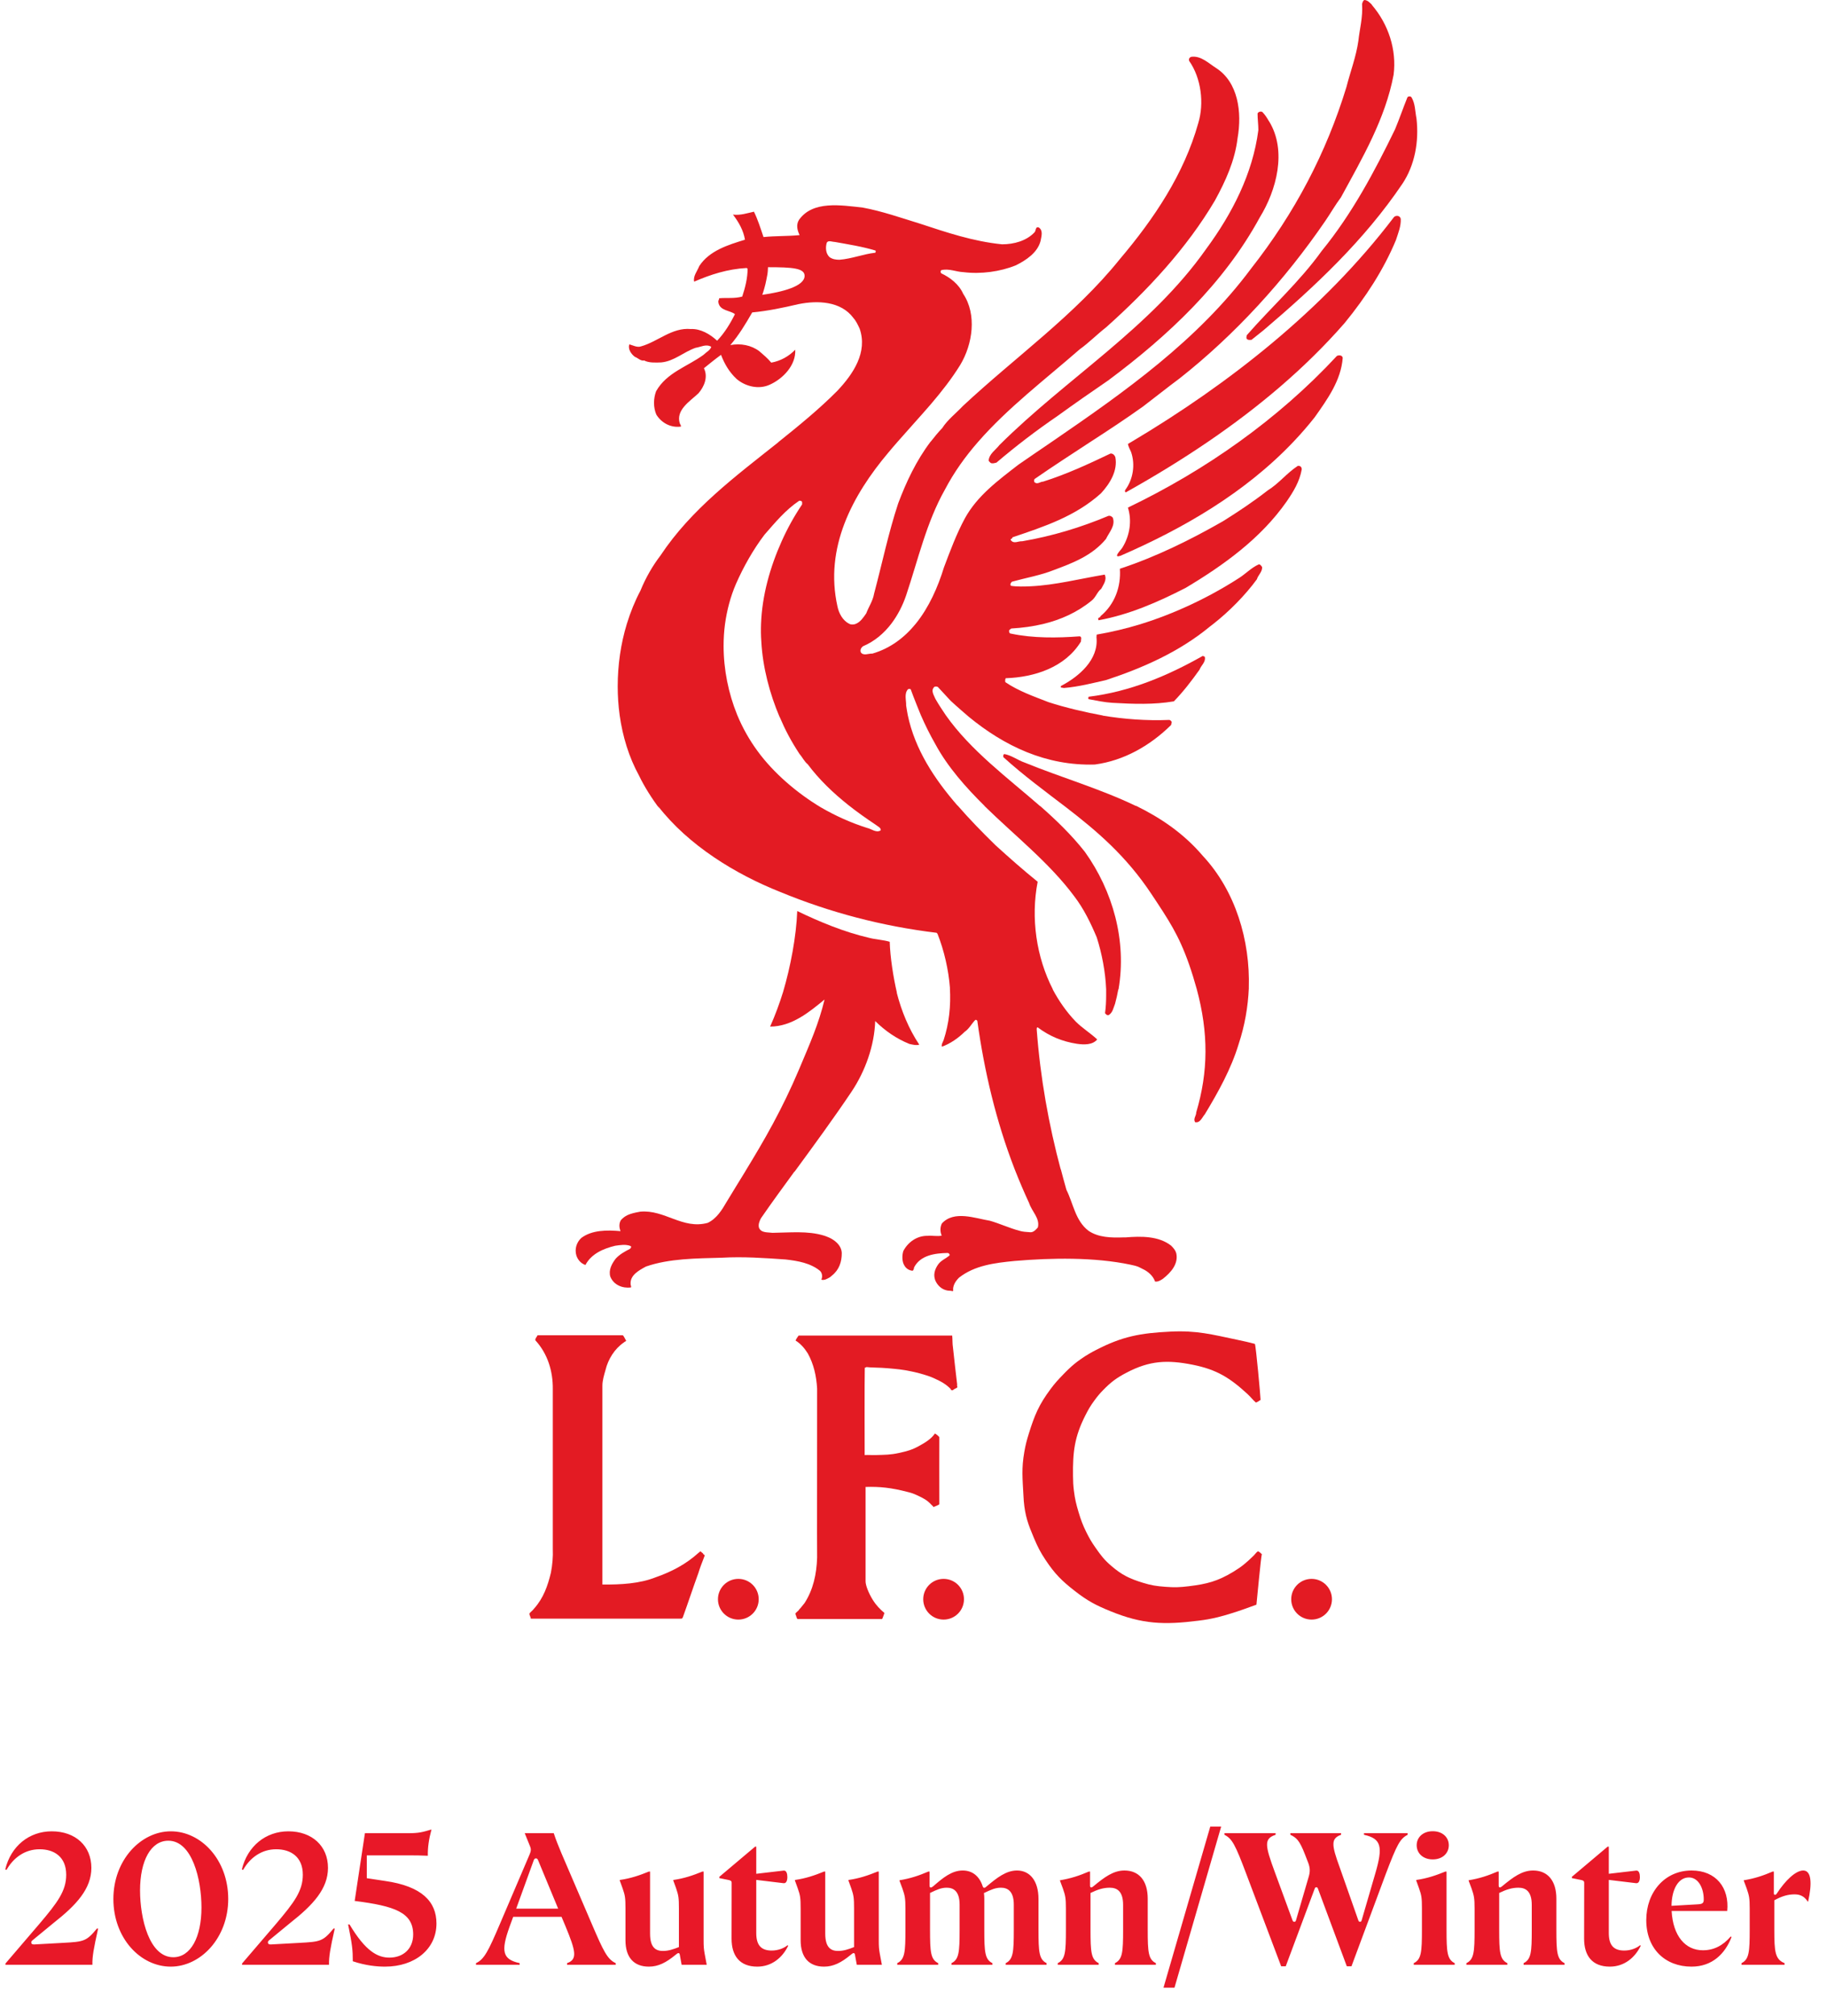 <svg width="107" height="118" viewBox="0 0 107 118" fill="none" xmlns="http://www.w3.org/2000/svg">
<path d="M0.319 115V114.928L2.293 112.624C3.388 111.337 3.877 110.671 3.877 109.731C3.877 108.68 3.168 108.24 2.321 108.24C1.468 108.24 0.792 108.724 0.38 109.45L0.308 109.417C0.638 108.053 1.71 107.19 3.03 107.19C4.422 107.19 5.351 108.053 5.351 109.329C5.351 110.55 4.482 111.496 3.146 112.547L1.909 113.564C1.848 113.614 1.831 113.658 1.831 113.696C1.831 113.768 1.881 113.817 2.002 113.812L3.701 113.718C4.895 113.652 5.06 113.636 5.676 112.882H5.747C5.484 114.054 5.401 114.527 5.412 115H0.319ZM10 115.11C8.213 115.11 6.64 113.432 6.64 111.15C6.64 108.873 8.246 107.19 10.005 107.19C11.787 107.19 13.366 108.867 13.366 111.15C13.366 113.427 11.755 115.11 10 115.11ZM10.149 114.56C11.161 114.56 11.799 113.394 11.799 111.65C11.799 110.011 11.259 107.74 9.857 107.74C8.84 107.74 8.202 108.906 8.202 110.649C8.202 112.288 8.741 114.56 10.149 114.56ZM14.176 115V114.928L16.151 112.624C17.245 111.337 17.735 110.671 17.735 109.731C17.735 108.68 17.025 108.24 16.178 108.24C15.326 108.24 14.649 108.724 14.237 109.45L14.165 109.417C14.495 108.053 15.568 107.19 16.888 107.19C18.279 107.19 19.209 108.053 19.209 109.329C19.209 110.55 18.34 111.496 17.003 112.547L15.766 113.564C15.705 113.614 15.689 113.658 15.689 113.696C15.689 113.768 15.738 113.817 15.859 113.812L17.559 113.718C18.752 113.652 18.917 113.636 19.533 112.882H19.605C19.341 114.054 19.258 114.527 19.269 115H14.176ZM22.549 115.11C22.087 115.11 21.416 115.05 20.662 114.796C20.662 114.147 20.634 113.845 20.387 112.64H20.47C21.41 114.213 22.119 114.582 22.807 114.582C23.616 114.582 24.198 114.065 24.198 113.229C24.198 111.942 23.12 111.562 20.772 111.265L21.372 107.3H23.896C24.523 107.3 24.732 107.245 25.271 107.08C25.117 107.646 25.046 108.141 25.056 108.62C24.633 108.598 24.303 108.598 23.989 108.598H21.482V109.934L22.538 110.094C24.721 110.402 25.562 111.315 25.562 112.585C25.562 114.081 24.303 115.11 22.549 115.11ZM27.877 114.906C28.361 114.686 28.608 114.18 29.268 112.635L31.012 108.554C31.105 108.345 31.105 108.224 31.05 108.086L30.731 107.3H32.431C32.557 107.69 32.717 108.075 32.876 108.46L34.669 112.635C35.34 114.197 35.571 114.686 36.061 114.906V115H33.212V114.906C33.833 114.686 33.723 114.208 33.118 112.745L32.887 112.195H30.055L29.84 112.783C29.329 114.208 29.422 114.686 30.434 114.906V115H27.877V114.906ZM30.231 111.716H32.689L31.512 108.878C31.479 108.796 31.435 108.774 31.391 108.774C31.336 108.774 31.292 108.796 31.259 108.884L30.231 111.716ZM38.001 115.11C37.132 115.11 36.631 114.582 36.631 113.564V111.705C36.631 111.089 36.609 110.941 36.461 110.523L36.296 110.066V110.039C36.939 109.945 37.44 109.775 38.006 109.544H38.072V113.179C38.072 114.015 38.424 114.192 38.826 114.192C39.145 114.192 39.425 114.098 39.761 113.966V111.705C39.761 111.089 39.739 110.941 39.596 110.523L39.431 110.066V110.039C40.074 109.945 40.575 109.775 41.141 109.544H41.207V113.509C41.207 113.955 41.218 114.07 41.268 114.351L41.389 115H39.92L39.816 114.428C39.805 114.351 39.783 114.318 39.733 114.318C39.684 114.318 39.64 114.362 39.568 114.417C39.007 114.879 38.551 115.11 38.001 115.11ZM44.352 115.11C43.318 115.11 42.845 114.472 42.845 113.476L42.85 110.209C42.85 110.088 42.779 110.061 42.669 110.039L42.13 109.929V109.852L44.225 108.086H44.291V109.676L45.892 109.489C46.057 109.467 46.112 109.67 46.112 109.863C46.112 110.061 46.057 110.242 45.892 110.226L44.291 110.033V113.141C44.291 113.834 44.556 114.169 45.199 114.169C45.584 114.169 45.931 114.021 46.123 113.856L46.161 113.889C45.826 114.582 45.199 115.11 44.352 115.11ZM48.259 115.11C47.39 115.11 46.89 114.582 46.89 113.564V111.705C46.89 111.089 46.868 110.941 46.719 110.523L46.554 110.066V110.039C47.198 109.945 47.698 109.775 48.265 109.544H48.331V113.179C48.331 114.015 48.683 114.192 49.084 114.192C49.403 114.192 49.684 114.098 50.019 113.966V111.705C50.019 111.089 49.997 110.941 49.854 110.523L49.689 110.066V110.039C50.333 109.945 50.833 109.775 51.4 109.544H51.466V113.509C51.466 113.955 51.477 114.07 51.526 114.351L51.647 115H50.179L50.074 114.428C50.063 114.351 50.041 114.318 49.992 114.318C49.942 114.318 49.898 114.362 49.827 114.417C49.266 114.879 48.809 115.11 48.259 115.11ZM52.548 114.906C52.994 114.686 53.027 114.257 53.027 112.943V111.711C53.027 111.1 52.994 110.952 52.851 110.539L52.68 110.083V110.055C53.318 109.951 53.808 109.786 54.374 109.544H54.44V110.369C54.44 110.446 54.468 110.479 54.512 110.479C54.55 110.479 54.605 110.446 54.66 110.402C55.227 109.907 55.744 109.483 56.382 109.483C56.932 109.483 57.35 109.797 57.548 110.396C57.57 110.473 57.603 110.495 57.641 110.495C57.685 110.495 57.729 110.468 57.784 110.413C58.378 109.918 58.917 109.483 59.561 109.483C60.314 109.483 60.82 110.083 60.82 111.15V112.943C60.82 114.257 60.853 114.686 61.293 114.906V115H58.901V114.906C59.341 114.686 59.374 114.257 59.374 112.943V111.485C59.374 110.682 59.005 110.49 58.62 110.49C58.296 110.49 58.054 110.6 57.625 110.803C57.641 110.908 57.647 111.029 57.647 111.15V112.943C57.647 114.257 57.68 114.686 58.12 114.906V115H55.727V114.906C56.167 114.686 56.2 114.257 56.2 112.943V111.485C56.2 110.682 55.832 110.49 55.447 110.49C55.122 110.49 54.88 110.6 54.468 110.798V112.943C54.468 114.257 54.501 114.686 54.946 114.906V115H52.548V114.906ZM61.948 114.906C62.393 114.686 62.426 114.257 62.426 112.943V111.711C62.426 111.1 62.393 110.952 62.25 110.539L62.08 110.083V110.055C62.718 109.951 63.207 109.786 63.774 109.544H63.84V110.369C63.84 110.446 63.867 110.473 63.911 110.473C63.95 110.473 63.988 110.446 64.043 110.402C64.676 109.879 65.204 109.483 65.853 109.483C66.711 109.483 67.217 110.083 67.217 111.133V112.943C67.217 114.257 67.25 114.686 67.695 114.906V115H65.297V114.906C65.743 114.686 65.776 114.257 65.776 112.943V111.502C65.776 110.699 65.424 110.49 64.995 110.49C64.604 110.49 64.28 110.6 63.867 110.798V112.943C63.867 114.257 63.9 114.686 64.346 114.906V115H61.948V114.906ZM68.141 116.342L70.88 106.915H71.518L68.785 116.342H68.141ZM72.991 109.687C72.337 107.949 72.161 107.624 71.71 107.393V107.3H74.707V107.393C74.009 107.619 74.086 108.015 74.663 109.582L75.697 112.398C75.725 112.47 75.758 112.486 75.802 112.486C75.846 112.486 75.879 112.47 75.901 112.398L76.643 109.857C76.737 109.549 76.726 109.329 76.621 109.043L76.429 108.548C76.099 107.69 75.912 107.558 75.571 107.393V107.3H78.541V107.393C77.936 107.608 77.98 107.982 78.458 109.291L79.553 112.404C79.575 112.47 79.613 112.486 79.652 112.486C79.685 112.486 79.729 112.47 79.745 112.404L80.543 109.665C81.005 108.092 80.906 107.619 79.883 107.393V107.3H82.44V107.393C81.995 107.624 81.819 107.949 81.159 109.687L79.151 115.088H78.876L77.188 110.55C77.166 110.484 77.133 110.462 77.094 110.462C77.05 110.462 77.017 110.484 76.995 110.55L75.301 115.088H75.032L72.991 109.687ZM82.798 114.906C83.244 114.686 83.277 114.257 83.277 112.943V111.705C83.277 111.089 83.255 110.941 83.106 110.523L82.941 110.066V110.039C83.585 109.945 84.085 109.775 84.652 109.544H84.718V112.943C84.718 114.257 84.751 114.686 85.196 114.906V115H82.798V114.906ZM83.909 108.834C83.337 108.834 82.969 108.471 82.969 108.004C82.969 107.542 83.337 107.184 83.909 107.184C84.487 107.184 84.85 107.542 84.85 108.004C84.85 108.471 84.487 108.834 83.909 108.834ZM85.881 114.906C86.327 114.686 86.36 114.257 86.36 112.943V111.711C86.36 111.1 86.327 110.952 86.184 110.539L86.013 110.083V110.055C86.651 109.951 87.141 109.786 87.707 109.544H87.773V110.369C87.773 110.446 87.801 110.473 87.845 110.473C87.883 110.473 87.922 110.446 87.977 110.402C88.609 109.879 89.137 109.483 89.786 109.483C90.644 109.483 91.15 110.083 91.15 111.133V112.943C91.15 114.257 91.183 114.686 91.629 114.906V115H89.231V114.906C89.676 114.686 89.709 114.257 89.709 112.943V111.502C89.709 110.699 89.357 110.49 88.928 110.49C88.538 110.49 88.213 110.6 87.801 110.798V112.943C87.801 114.257 87.834 114.686 88.279 114.906V115H85.881V114.906ZM94.282 115.11C93.248 115.11 92.775 114.472 92.775 113.476L92.78 110.209C92.78 110.088 92.709 110.061 92.599 110.039L92.06 109.929V109.852L94.155 108.086H94.221V109.676L95.822 109.489C95.987 109.467 96.042 109.67 96.042 109.863C96.042 110.061 95.987 110.242 95.822 110.226L94.221 110.033V113.141C94.221 113.834 94.485 114.169 95.129 114.169C95.514 114.169 95.86 114.021 96.053 113.856L96.091 113.889C95.756 114.582 95.129 115.11 94.282 115.11ZM99.066 115.11C97.52 115.11 96.415 114.065 96.415 112.387C96.415 110.743 97.504 109.483 99.066 109.483C100.512 109.483 101.288 110.506 101.156 111.854H97.9C97.982 113.311 98.697 114.153 99.731 114.153C100.375 114.153 100.903 113.878 101.365 113.344L101.409 113.377C101.035 114.356 100.276 115.11 99.066 115.11ZM97.894 111.551L99.429 111.463C99.731 111.447 99.781 111.375 99.781 111.172C99.781 110.523 99.473 109.89 98.912 109.89C98.296 109.89 97.905 110.578 97.894 111.551ZM101.995 114.906C102.44 114.681 102.473 114.246 102.473 112.937V111.711C102.473 111.1 102.44 110.952 102.297 110.539L102.127 110.083V110.055C102.765 109.951 103.254 109.786 103.821 109.544H103.887V110.814C103.887 110.88 103.914 110.908 103.953 110.908C103.986 110.908 104.024 110.891 104.068 110.82C104.552 110.077 105.163 109.483 105.608 109.483C106.087 109.483 106.136 110.226 105.894 111.304H105.872C105.663 110.968 105.388 110.88 105.102 110.88C104.717 110.88 104.365 110.979 103.914 111.227V112.937C103.914 114.246 103.958 114.681 104.514 114.906V115H101.995V114.906Z" fill="#E81828"/>
<g clip-path="url(#clip0_59_55)">
<path d="M72.497 78.428C72.889 78.51 73.172 78.572 73.493 78.66C73.555 78.755 73.827 81.787 73.827 81.937C73.741 81.999 73.657 82.059 73.555 82.094C73.385 81.957 73.265 81.782 73.064 81.597C72.019 80.635 71.244 80.158 69.849 79.88C68.365 79.584 67.336 79.637 65.994 80.335C65.394 80.649 65.073 80.885 64.602 81.369C64.389 81.588 64.278 81.723 64.097 81.968C63.86 82.291 63.745 82.49 63.563 82.848C62.926 84.107 62.824 84.985 62.842 86.397C62.846 86.735 62.853 86.925 62.895 87.261C62.957 87.754 63.025 88.03 63.167 88.507C63.309 88.974 63.402 89.234 63.617 89.672C63.803 90.045 63.922 90.251 64.161 90.591C64.475 91.04 64.666 91.296 65.082 91.652C65.7 92.185 66.147 92.399 66.926 92.64C67.429 92.797 67.73 92.839 68.257 92.879C68.788 92.921 69.094 92.909 69.621 92.845C70.681 92.717 71.312 92.554 72.227 92.001C72.727 91.698 72.982 91.48 73.4 91.075C73.509 90.969 73.571 90.863 73.672 90.797C73.768 90.83 73.836 90.912 73.905 90.974C73.85 91.042 73.597 93.875 73.584 93.924C73.128 94.087 72.663 94.266 72.063 94.448C71.773 94.536 71.609 94.587 71.312 94.66C70.874 94.763 70.622 94.808 70.174 94.863C68.171 95.115 66.898 95.069 65.029 94.304C64.17 93.955 63.694 93.701 62.961 93.133C62.186 92.531 61.777 92.123 61.234 91.307C60.92 90.834 60.774 90.543 60.552 90.019C60.211 89.214 60.036 88.731 59.959 87.86C59.948 87.732 59.946 87.661 59.939 87.533C59.886 86.534 59.819 85.955 59.992 84.971C60.065 84.556 60.127 84.324 60.251 83.922C60.586 82.841 60.845 82.22 61.52 81.314C61.788 80.951 61.965 80.766 62.277 80.441C62.392 80.322 62.456 80.255 62.578 80.141C62.85 79.884 63.014 79.749 63.322 79.535C63.49 79.416 63.588 79.354 63.765 79.25C63.922 79.157 64.013 79.109 64.174 79.025C65.731 78.218 66.789 78.028 68.54 77.942C70.09 77.864 70.971 78.107 72.492 78.426L72.497 78.428Z" fill="#E31B23"/>
<path d="M36.48 78.156C36.562 78.244 36.601 78.368 36.67 78.468C36.67 78.481 36.644 78.503 36.63 78.516C36.588 78.529 36.568 78.549 36.535 78.578C35.995 78.945 35.614 79.559 35.463 80.187C35.375 80.492 35.28 80.806 35.28 81.106V92.746C36.364 92.752 37.449 92.7 38.412 92.317C39.327 91.997 40.173 91.561 40.93 90.872C40.965 90.872 40.959 90.832 40.992 90.823L41.018 90.797L41.182 90.934C41.175 90.987 41.244 90.98 41.264 91.029C41.284 91.075 41.237 91.111 41.231 91.159C41.109 91.466 40.992 91.773 40.897 92.085C40.589 92.929 40.31 93.782 40.002 94.633C39.956 94.739 39.956 94.741 39.858 94.741H31.089C31.075 94.64 31.02 94.565 31 94.456C31.055 94.361 31.144 94.313 31.23 94.213C31.244 94.207 31.266 94.156 31.288 94.143C31.828 93.537 32.08 92.821 32.264 92.052C32.353 91.597 32.395 91.113 32.375 90.662V81.31C32.388 80.273 32.08 79.239 31.352 78.448C31.339 78.339 31.441 78.251 31.483 78.156H36.484H36.48Z" fill="#E31B23"/>
<path d="M55.766 78.169C55.792 78.408 55.772 78.638 55.812 78.879C55.894 79.579 55.969 80.35 56.058 81.044C56.025 81.113 56.113 81.188 56.031 81.234C55.943 81.27 55.854 81.329 55.786 81.378C55.752 81.352 55.677 81.405 55.697 81.323C55.425 81.025 55.113 80.856 54.681 80.662C54.475 80.569 54.351 80.534 54.134 80.465C53.842 80.373 53.671 80.331 53.37 80.269C52.841 80.156 52.533 80.134 51.991 80.085C51.51 80.041 50.988 80.052 50.755 80.017C50.716 80.017 50.687 80.063 50.647 80.056C50.627 80.704 50.64 85.166 50.64 85.166C50.859 85.153 51.052 85.175 51.316 85.166C51.84 85.15 52.141 85.157 52.653 85.044C53.12 84.94 53.392 84.872 53.813 84.642C54.222 84.417 54.537 84.22 54.754 83.906C54.809 83.926 54.993 84.07 55.013 84.125C55.006 84.717 55.013 87.009 55.013 88.041C55.013 88.083 54.665 88.211 54.665 88.211C54.659 88.165 54.601 88.132 54.555 88.083C54.287 87.789 54.063 87.685 53.702 87.517C53.596 87.469 53.534 87.44 53.423 87.402C53.31 87.362 53.244 87.349 53.129 87.32C52.203 87.08 51.526 87.007 50.693 87.033V92.558C50.693 92.797 50.873 93.252 51.11 93.634C51.324 93.979 51.539 94.187 51.798 94.412C51.752 94.52 51.723 94.651 51.661 94.766H46.699C46.637 94.671 46.624 94.547 46.578 94.459C46.626 94.357 46.761 94.302 46.81 94.2C46.927 94.085 47.016 93.948 47.124 93.824C47.623 93.046 47.826 92.143 47.855 91.168C47.842 91.119 47.862 81.986 47.855 81.279C47.813 80.536 47.656 79.842 47.308 79.215C47.124 78.921 46.885 78.642 46.593 78.465C46.633 78.357 46.708 78.269 46.77 78.174H55.766V78.169Z" fill="#E31B23"/>
<path d="M54.07 93.606C54.07 92.947 54.603 92.414 55.263 92.414C55.923 92.414 56.456 92.947 56.456 93.606C56.456 94.264 55.923 94.797 55.263 94.797C54.603 94.797 54.07 94.264 54.07 93.606Z" fill="#E31B23"/>
<path d="M42.048 93.606C42.048 92.947 42.581 92.414 43.241 92.414C43.901 92.414 44.434 92.947 44.434 93.606C44.434 94.264 43.901 94.797 43.241 94.797C42.581 94.797 42.048 94.264 42.048 93.606Z" fill="#E31B23"/>
<path d="M75.621 93.606C75.621 92.947 76.156 92.414 76.814 92.414C77.472 92.414 78.007 92.947 78.007 93.606C78.007 94.264 77.474 94.797 76.814 94.797C76.154 94.797 75.621 94.264 75.621 93.606Z" fill="#E31B23"/>
<path d="M53.837 61.144C53.222 60.222 52.797 59.186 52.518 58.101H52.527C52.323 57.224 52.133 56.039 52.108 55.124C51.723 55.009 51.293 54.994 50.906 54.894C49.434 54.552 48.019 53.966 46.691 53.325C46.635 54.813 46.297 56.592 45.862 58.061C45.648 58.748 45.398 59.429 45.103 60.088C46.37 60.088 47.406 59.233 48.291 58.503C47.95 59.917 47.461 61.016 46.806 62.572C45.8 64.952 44.751 66.755 43.657 68.545H43.66C43.297 69.139 42.925 69.734 42.546 70.364C42.289 70.806 41.972 71.332 41.446 71.577C39.973 71.975 38.931 70.79 37.5 70.921C36.821 71.036 36.601 71.164 36.371 71.405C36.243 71.604 36.258 71.847 36.342 72.061C35.541 71.99 34.669 71.99 34.042 72.461C33.77 72.715 33.641 73.102 33.756 73.489C33.84 73.73 34 73.939 34.286 74.043C34.627 73.389 35.328 73.086 36.028 72.916C36.327 72.874 36.646 72.817 36.931 72.932C37 72.976 36.945 73.06 36.887 73.102C36.604 73.246 36.289 73.416 36.059 73.672C35.829 73.97 35.629 74.342 35.745 74.728C35.953 75.223 36.458 75.413 36.947 75.358C36.989 75.301 36.934 75.243 36.934 75.186C36.876 74.644 37.418 74.357 37.832 74.132C39.205 73.659 40.764 73.659 42.265 73.617C43.509 73.544 44.767 73.632 46.011 73.719C46.739 73.802 47.47 73.931 48.026 74.386C48.156 74.516 48.183 74.746 48.099 74.901C48.282 74.958 48.455 74.843 48.61 74.757C48.641 74.731 48.659 74.722 48.725 74.66C49.155 74.317 49.299 73.847 49.299 73.345C49.283 72.859 48.825 72.529 48.44 72.388C48.355 72.353 48.331 72.346 48.24 72.317C47.297 72.032 46.254 72.147 45.238 72.16C44.953 72.118 44.581 72.176 44.452 71.862C44.395 71.679 44.481 71.464 44.565 71.308C45.2 70.388 45.862 69.482 46.525 68.576H46.538C47.656 67.053 48.829 65.451 49.87 63.9C50.682 62.689 51.212 61.188 51.256 59.763C51.829 60.333 52.513 60.804 53.257 61.102C53.443 61.144 53.671 61.204 53.844 61.144H53.837Z" fill="#E31B23"/>
<path d="M73.137 57.829C73.225 55.051 72.359 52.15 70.449 50.101C69.331 48.786 67.989 47.88 66.541 47.169H66.515C64.456 46.176 62.104 45.491 60.012 44.636C59.598 44.492 59.239 44.207 58.81 44.134C58.755 44.178 58.739 44.249 58.766 44.32C59.91 45.361 61.267 46.36 62.45 47.264C64.214 48.623 65.946 50.081 67.442 52.34C68.441 53.845 69.03 54.72 69.63 56.419C69.796 56.892 69.966 57.445 70.09 57.898C70.781 60.463 70.77 62.72 70.059 65.109C70.059 65.323 69.873 65.467 69.988 65.681C70.29 65.752 70.402 65.396 70.56 65.224C71.346 63.924 72.103 62.569 72.546 61.102C72.895 60.048 73.092 58.941 73.139 57.829H73.134H73.137Z" fill="#E31B23"/>
<path d="M70.564 38.47C70.619 38.758 70.336 38.956 70.252 39.197C69.794 39.84 69.304 40.481 68.749 41.051C67.577 41.25 66.375 41.208 65.16 41.138C64.675 41.109 64.216 41.007 63.756 40.923C63.716 40.879 63.745 40.824 63.756 40.782C66.189 40.481 68.359 39.566 70.436 38.395C70.478 38.411 70.551 38.411 70.564 38.468V38.47Z" fill="#E31B23"/>
<path d="M73.909 33.178C73.865 33.12 73.808 33.021 73.721 33.034C73.294 33.222 72.948 33.591 72.563 33.834C70.788 34.979 68.775 35.924 66.772 36.541H66.776C65.946 36.793 65.098 36.994 64.228 37.144L64.216 37.301C64.358 38.616 63.172 39.613 62.129 40.156V40.24L62.315 40.269C63.172 40.196 63.999 39.984 64.801 39.798C66.96 39.082 69.063 38.157 70.876 36.66C70.912 36.632 70.951 36.603 70.991 36.572C70.991 36.572 71.007 36.561 71.016 36.552C71.036 36.537 71.058 36.521 71.076 36.506C71.981 35.794 72.922 34.848 73.611 33.905C73.679 33.661 73.954 33.449 73.912 33.178H73.909Z" fill="#E31B23"/>
<path d="M76.008 27.268C75.337 27.71 74.923 28.282 74.237 28.711C73.394 29.368 72.534 29.938 71.647 30.495C69.703 31.608 67.704 32.592 65.587 33.29C65.658 34.349 65.286 35.379 64.442 36.075C64.456 36.161 64.316 36.13 64.316 36.205C64.316 36.232 64.316 36.276 64.343 36.304C66.132 35.977 67.805 35.248 69.448 34.404C71.664 33.08 73.836 31.522 75.353 29.354C75.754 28.769 76.11 28.192 76.239 27.469C76.23 27.312 76.139 27.257 76.01 27.27L76.008 27.268Z" fill="#E31B23"/>
<path d="M78.295 20.835C76.557 22.707 74.635 24.373 72.59 25.845C70.522 27.334 68.323 28.621 66.058 29.71C66.3 30.479 66.171 31.337 65.744 32.035C65.642 32.207 65.459 32.336 65.414 32.521C65.459 32.607 65.545 32.534 65.614 32.534C69.271 30.945 72.906 28.859 75.765 25.843C76.194 25.392 76.604 24.921 76.993 24.428C77.751 23.357 78.539 22.261 78.638 20.946C78.61 20.778 78.408 20.778 78.295 20.833V20.835Z" fill="#E31B23"/>
<path d="M81.612 12.742C77.511 18.13 71.948 22.482 66.298 25.843C66.218 25.891 66.138 25.938 66.058 25.984C66.085 26.141 66.171 26.298 66.242 26.455C66.501 27.198 66.36 28.068 65.899 28.68C65.87 28.738 65.886 28.793 65.928 28.822C67.573 27.902 69.198 26.915 70.768 25.843C73.679 23.858 76.411 21.584 78.751 18.906C79.996 17.379 81.023 15.807 81.754 14.053C81.882 13.653 82.055 13.253 82.037 12.813C81.995 12.597 81.722 12.583 81.61 12.74L81.612 12.742Z" fill="#E31B23"/>
<path d="M82.958 6.937C82.874 6.524 82.887 6.064 82.672 5.708C82.63 5.622 82.486 5.622 82.429 5.693C82.172 6.323 81.957 6.963 81.698 7.578C80.498 10.046 79.183 12.515 77.41 14.685C76.123 16.482 74.45 17.98 73.019 19.62C73.008 19.675 72.977 19.777 73.019 19.834C73.092 19.92 73.221 19.892 73.294 19.892L73.993 19.335C77.011 16.767 79.896 14.071 82.141 10.745C82.858 9.662 83.113 8.289 82.958 6.937Z" fill="#E31B23"/>
<path d="M74.326 7.103C75.384 8.831 74.755 11.142 73.781 12.725C71.669 16.605 68.405 19.659 64.918 22.256C63.918 22.941 62.932 23.626 61.945 24.34C60.672 25.211 59.516 26.095 58.356 27.08C58.228 27.109 58.157 27.138 58.042 27.109C57.969 27.067 57.942 27.01 57.9 26.968C57.927 26.568 58.298 26.353 58.529 26.053C62.472 22.128 67.376 19.202 70.635 14.579C72.149 12.526 73.365 10.185 73.697 7.613C73.697 7.288 73.65 6.972 73.65 6.647C73.679 6.559 73.808 6.504 73.923 6.548C74.082 6.705 74.208 6.904 74.321 7.103H74.326Z" fill="#E31B23"/>
<path d="M80.341 0.267C80.213 0.152 80.102 0.013 79.912 0C79.819 0.029 79.801 0.144 79.77 0.23C79.825 1.03 79.626 1.699 79.555 2.385C79.427 3.308 79.083 4.197 78.855 5.094C77.682 8.932 75.84 12.455 73.265 15.728C70.148 19.914 65.899 22.917 61.622 25.845C60.962 26.296 60.298 26.744 59.642 27.2C58.469 28.11 57.238 29.01 56.51 30.338C56.023 31.235 55.639 32.263 55.281 33.217C54.931 34.358 54.408 35.551 53.634 36.506C52.98 37.308 52.15 37.949 51.094 38.256C50.877 38.243 50.55 38.411 50.41 38.172C50.364 38.028 50.437 37.911 50.538 37.829C51.22 37.54 51.769 37.071 52.201 36.506C52.578 36.008 52.87 35.436 53.069 34.846C53.769 32.762 54.256 30.576 55.343 28.652C55.881 27.628 56.538 26.716 57.28 25.867C59.025 23.865 61.219 22.205 63.231 20.448C63.76 20.073 64.259 19.562 64.777 19.162C67.208 16.994 69.506 14.526 71.151 11.741C71.777 10.601 72.324 9.401 72.479 8.091C72.749 6.561 72.51 4.811 71.222 3.982C70.774 3.697 70.336 3.253 69.778 3.324C69.663 3.352 69.603 3.454 69.647 3.569C70.347 4.566 70.533 6.04 70.177 7.209C69.346 10.175 67.604 12.787 65.572 15.182C62.941 18.451 59.472 20.89 56.395 23.761C55.994 24.188 55.493 24.57 55.179 25.061C54.947 25.299 54.718 25.582 54.513 25.845H54.506C53.665 26.952 53.074 28.212 52.602 29.467C52.031 31.193 51.661 32.992 51.192 34.747C51.121 35.173 50.875 35.518 50.731 35.902C50.578 36.126 50.395 36.397 50.142 36.506C50.042 36.554 49.925 36.568 49.806 36.541C49.777 36.532 49.75 36.521 49.724 36.506C49.345 36.311 49.128 35.887 49.048 35.502C48.276 32.062 49.916 28.992 52.033 26.484C52.212 26.269 52.394 26.055 52.58 25.845C53.211 25.122 53.875 24.402 54.513 23.662C55.146 22.921 55.744 22.159 56.235 21.363C56.966 20.152 57.222 18.406 56.41 17.198C56.166 16.639 55.639 16.238 55.124 15.998C55.077 15.942 55.077 15.867 55.124 15.814C55.58 15.699 55.996 15.914 56.425 15.929C57.453 16.057 58.584 15.9 59.496 15.529C60.096 15.231 60.769 14.784 60.942 14.101C60.982 13.861 61.112 13.503 60.842 13.317C60.628 13.231 60.683 13.518 60.583 13.602C60.112 14.101 59.381 14.3 58.684 14.3C56.981 14.128 55.436 13.602 53.882 13.092C52.75 12.745 51.663 12.36 50.505 12.146C49.276 12.02 47.6 11.719 46.79 12.875C46.617 13.16 46.691 13.474 46.83 13.761C46.144 13.832 45.431 13.801 44.716 13.876C44.541 13.361 44.386 12.86 44.156 12.391C43.759 12.475 43.37 12.616 42.927 12.561C43.266 13.003 43.542 13.489 43.629 14.031C42.641 14.334 41.541 14.672 40.954 15.571C40.839 15.872 40.582 16.157 40.653 16.486C41.612 16.07 42.61 15.746 43.728 15.686L43.784 15.732C43.784 16.272 43.642 16.842 43.469 17.359C43.013 17.487 42.555 17.416 42.112 17.458C42.139 17.529 42.041 17.604 42.072 17.688C42.141 18.203 42.772 18.159 43.042 18.389C42.774 18.93 42.429 19.498 41.999 19.942C41.585 19.558 41.027 19.231 40.456 19.259C39.353 19.158 38.528 20 37.542 20.274C37.31 20.358 37.053 20.199 36.854 20.159C36.77 20.428 36.953 20.714 37.179 20.884C37.367 20.954 37.525 21.145 37.724 21.098C37.994 21.244 38.381 21.226 38.725 21.213C39.482 21.145 40.038 20.599 40.739 20.358C41.04 20.314 41.355 20.115 41.656 20.3C41.601 20.499 41.355 20.614 41.202 20.769C40.241 21.469 39.052 21.799 38.426 22.897C38.266 23.323 38.255 23.838 38.439 24.269C38.751 24.767 39.298 25.052 39.883 24.968C39.883 24.892 39.838 24.837 39.812 24.78C39.568 23.993 40.414 23.483 40.901 23.025C41.24 22.638 41.483 22.068 41.226 21.553C41.556 21.286 41.871 21.03 42.227 20.769C42.426 21.286 42.697 21.77 43.142 22.183C43.66 22.625 44.443 22.813 45.085 22.515C45.856 22.17 46.626 21.37 46.573 20.468C46.203 20.857 45.716 21.127 45.169 21.226C44.941 20.952 44.744 20.797 44.47 20.557C43.996 20.199 43.367 20.084 42.772 20.199C43.283 19.6 43.668 18.959 44.054 18.287C44.955 18.203 45.854 18.015 46.757 17.803C47.884 17.573 49.245 17.628 49.972 18.601C50.118 18.758 50.231 18.988 50.344 19.231C50.828 20.614 49.972 21.885 49.046 22.868C47.986 23.94 46.744 24.95 45.557 25.9L45.621 25.856C43.102 27.86 40.496 29.781 38.68 32.517C38.224 33.111 37.81 33.827 37.509 34.57C37.19 35.169 36.918 35.84 36.712 36.514C36.358 37.668 36.176 38.925 36.176 40.174C36.176 40.738 36.214 41.299 36.289 41.845V41.851C36.464 43.107 36.834 44.322 37.425 45.396C37.724 46.028 38.209 46.788 38.636 47.345L38.53 47.173C40.325 49.496 43.104 51.179 45.688 52.205C48.617 53.414 51.679 54.214 54.853 54.598L54.907 54.66C55.29 55.624 55.555 56.764 55.635 57.836H55.631C55.693 58.866 55.586 59.902 55.263 60.881C55.221 60.996 55.124 61.126 55.161 61.266C55.648 61.093 56.133 60.755 56.494 60.395C56.766 60.211 56.895 59.926 57.121 59.697C57.18 59.685 57.209 59.712 57.238 59.754C57.65 62.724 58.338 65.621 59.403 68.379H59.401C59.417 68.415 59.428 68.45 59.445 68.483C59.445 68.49 59.45 68.494 59.45 68.499C59.693 69.117 59.992 69.82 60.269 70.412C60.428 70.912 60.913 71.299 60.785 71.84C60.683 71.966 60.528 72.136 60.344 72.125C60.127 72.11 59.884 72.099 59.698 72.037C59.113 71.882 58.54 71.612 57.969 71.451C57.112 71.312 55.881 70.828 55.163 71.61C55.053 71.825 55.053 72.096 55.152 72.324C54.896 72.379 54.61 72.311 54.324 72.335C53.709 72.324 53.182 72.698 52.905 73.221C52.821 73.48 52.821 73.864 52.978 74.092C53.08 74.266 53.264 74.366 53.452 74.379C53.507 74.335 53.523 74.264 53.536 74.18C53.908 73.466 54.754 73.352 55.509 73.338C55.566 73.352 55.639 73.411 55.611 73.482C55.396 73.665 55.124 73.767 54.953 73.997C54.741 74.291 54.623 74.651 54.812 75.02C54.969 75.323 55.265 75.55 55.642 75.55C55.775 75.55 55.768 75.606 55.825 75.55C55.783 75.276 55.952 74.991 56.169 74.781C57.085 74.065 58.241 73.922 59.412 73.807C61.584 73.621 64.093 73.579 66.202 74.023C66.681 74.123 66.663 74.149 66.904 74.266C67.219 74.408 67.531 74.666 67.646 75.009C67.819 75.038 67.976 74.936 68.104 74.852C68.578 74.483 69.019 73.979 68.892 73.367C68.846 73.195 68.766 73.093 68.591 72.912C67.861 72.337 66.82 72.353 65.932 72.426H65.804C65.078 72.452 64.332 72.437 63.745 72.037C62.972 71.442 62.859 70.441 62.456 69.643C62.346 69.263 62.208 68.744 62.109 68.364L62.135 68.501C61.414 65.814 60.926 63.075 60.716 60.256C60.716 60.196 60.716 60.112 60.785 60.141C61.471 60.656 62.23 60.967 63.072 61.095C63.488 61.155 63.991 61.168 64.259 60.839C63.876 60.481 63.377 60.172 63.005 59.798C62.461 59.233 62.018 58.592 61.653 57.911H61.662C60.692 56.026 60.36 53.73 60.772 51.61C59.886 50.894 59.115 50.209 58.301 49.471C57.552 48.74 56.773 47.942 56.08 47.144H56.071C54.714 45.582 53.583 43.858 53.164 41.856C53.131 41.679 53.091 41.454 53.069 41.294C53.082 40.994 52.938 40.596 53.182 40.338C53.222 40.324 53.308 40.309 53.339 40.353C53.503 40.819 53.926 41.849 53.926 41.849C54.181 42.435 54.466 43.007 54.783 43.562C55.498 44.888 56.576 46.101 57.67 47.18H57.661C59.448 48.928 61.471 50.512 62.919 52.468C63.475 53.195 63.876 54.022 64.232 54.866C64.533 55.805 64.741 56.888 64.783 57.911C64.783 58.017 64.783 58.127 64.783 58.234C64.783 58.596 64.768 58.95 64.717 59.303C64.779 59.374 64.834 59.445 64.934 59.416C65.175 59.259 65.206 58.989 65.306 58.746C65.383 58.468 65.443 58.189 65.494 57.911H65.507C65.996 55.067 65.177 52.152 63.535 49.858C62.749 48.861 61.852 47.997 60.924 47.182H60.913C58.985 45.502 56.855 43.935 55.394 41.867C55.192 41.573 54.953 41.204 54.785 40.91C54.701 40.696 54.484 40.411 54.73 40.196C54.785 40.181 54.871 40.172 54.929 40.212L55.67 41.012C55.978 41.306 56.735 41.953 56.735 41.953C58.823 43.666 61.261 44.835 64.121 44.749C65.822 44.521 67.352 43.65 68.585 42.437L68.625 42.267C68.598 42.196 68.54 42.152 68.483 42.139C67.132 42.194 65.828 42.092 64.571 41.885H64.613C63.601 41.701 62.366 41.412 61.407 41.098C60.537 40.758 59.664 40.457 58.879 39.929C58.863 39.858 58.863 39.756 58.903 39.697C60.568 39.642 62.381 39.071 63.311 37.544C63.295 37.445 63.384 37.288 63.238 37.244C61.925 37.345 60.493 37.359 59.222 37.089C59.122 37.089 59.096 37.005 59.096 36.919C59.107 36.859 59.18 36.833 59.222 36.788C59.87 36.751 60.499 36.665 61.104 36.521C62.131 36.271 63.09 35.843 63.924 35.162C64.183 34.961 64.252 34.647 64.496 34.462C64.624 34.203 64.841 33.947 64.699 33.633C63.238 33.876 61.812 34.247 60.366 34.316C60.008 34.333 59.565 34.347 59.206 34.289C59.135 34.203 59.206 34.103 59.266 34.048C60.094 33.818 60.94 33.677 61.726 33.363C62.839 32.948 63.953 32.526 64.77 31.551C64.958 31.153 65.343 30.769 65.171 30.296C65.098 30.225 65.027 30.17 64.912 30.196C63.313 30.868 61.624 31.381 59.868 31.681C59.636 31.666 59.392 31.84 59.222 31.642C59.107 31.527 59.321 31.553 59.29 31.452C61.139 30.828 62.981 30.227 64.482 28.873C65.009 28.302 65.47 27.542 65.321 26.76C65.281 26.647 65.18 26.535 65.038 26.546C63.752 27.16 62.463 27.759 61.093 28.19C60.92 28.19 60.763 28.373 60.59 28.23C60.55 28.172 60.55 28.075 60.605 28.028C61.679 27.284 62.771 26.579 63.864 25.863C64.901 25.193 65.932 24.515 66.942 23.794C67.641 23.264 68.368 22.68 69.083 22.15C72.329 19.593 75.244 16.4 77.618 12.932C77.932 12.475 78.204 11.991 78.534 11.551C79.776 9.268 81.131 6.968 81.618 4.373C81.804 2.915 81.317 1.421 80.345 0.289L80.341 0.267ZM44.645 17.255C44.713 17.061 44.82 16.714 44.886 16.36C44.939 16.084 44.964 16.033 44.979 15.64C46.416 15.64 47.122 15.695 47.122 16.146C47.122 16.762 45.805 17.091 44.647 17.257L44.645 17.255ZM49.168 15.204C48.953 15.204 48.752 15.175 48.579 15.047C48.353 14.833 48.338 14.477 48.422 14.203C48.508 14.046 48.739 14.161 48.891 14.161C49.693 14.305 50.508 14.433 51.267 14.663C51.309 14.689 51.278 14.747 51.267 14.791C50.536 14.875 49.892 15.147 49.166 15.204H49.168ZM50.78 48.459C49.843 48.163 48.927 47.752 48.061 47.248C46.691 46.424 45.311 45.259 44.359 43.951C43.885 43.306 43.483 42.592 43.172 41.838C42.659 40.578 42.378 39.18 42.378 37.803C42.378 37.374 42.404 36.952 42.46 36.534C42.57 35.73 42.781 34.919 43.102 34.179C43.547 33.166 44.116 32.163 44.773 31.297C45.389 30.596 45.991 29.856 46.806 29.31C46.877 29.31 46.945 29.31 46.976 29.381V29.524C46.505 30.225 46.117 30.926 45.774 31.692C45.099 33.2 44.632 34.855 44.572 36.506C44.559 36.848 44.561 37.197 44.587 37.542C44.669 39.074 45.085 40.618 45.652 41.953L45.659 41.958C45.998 42.751 46.336 43.387 46.817 44.119C46.992 44.32 47.105 44.574 47.304 44.733C47.979 45.637 48.798 46.415 49.671 47.111C50.164 47.504 50.753 47.92 51.265 48.26C51.382 48.36 51.61 48.444 51.579 48.6C51.324 48.773 51.034 48.512 50.78 48.459Z" fill="#E31B23"/>
</g>
<defs>
<clipPath id="clip0_59_55">
<rect width="52" height="95" fill="white" transform="translate(31)"/>
</clipPath>
</defs>
</svg>

